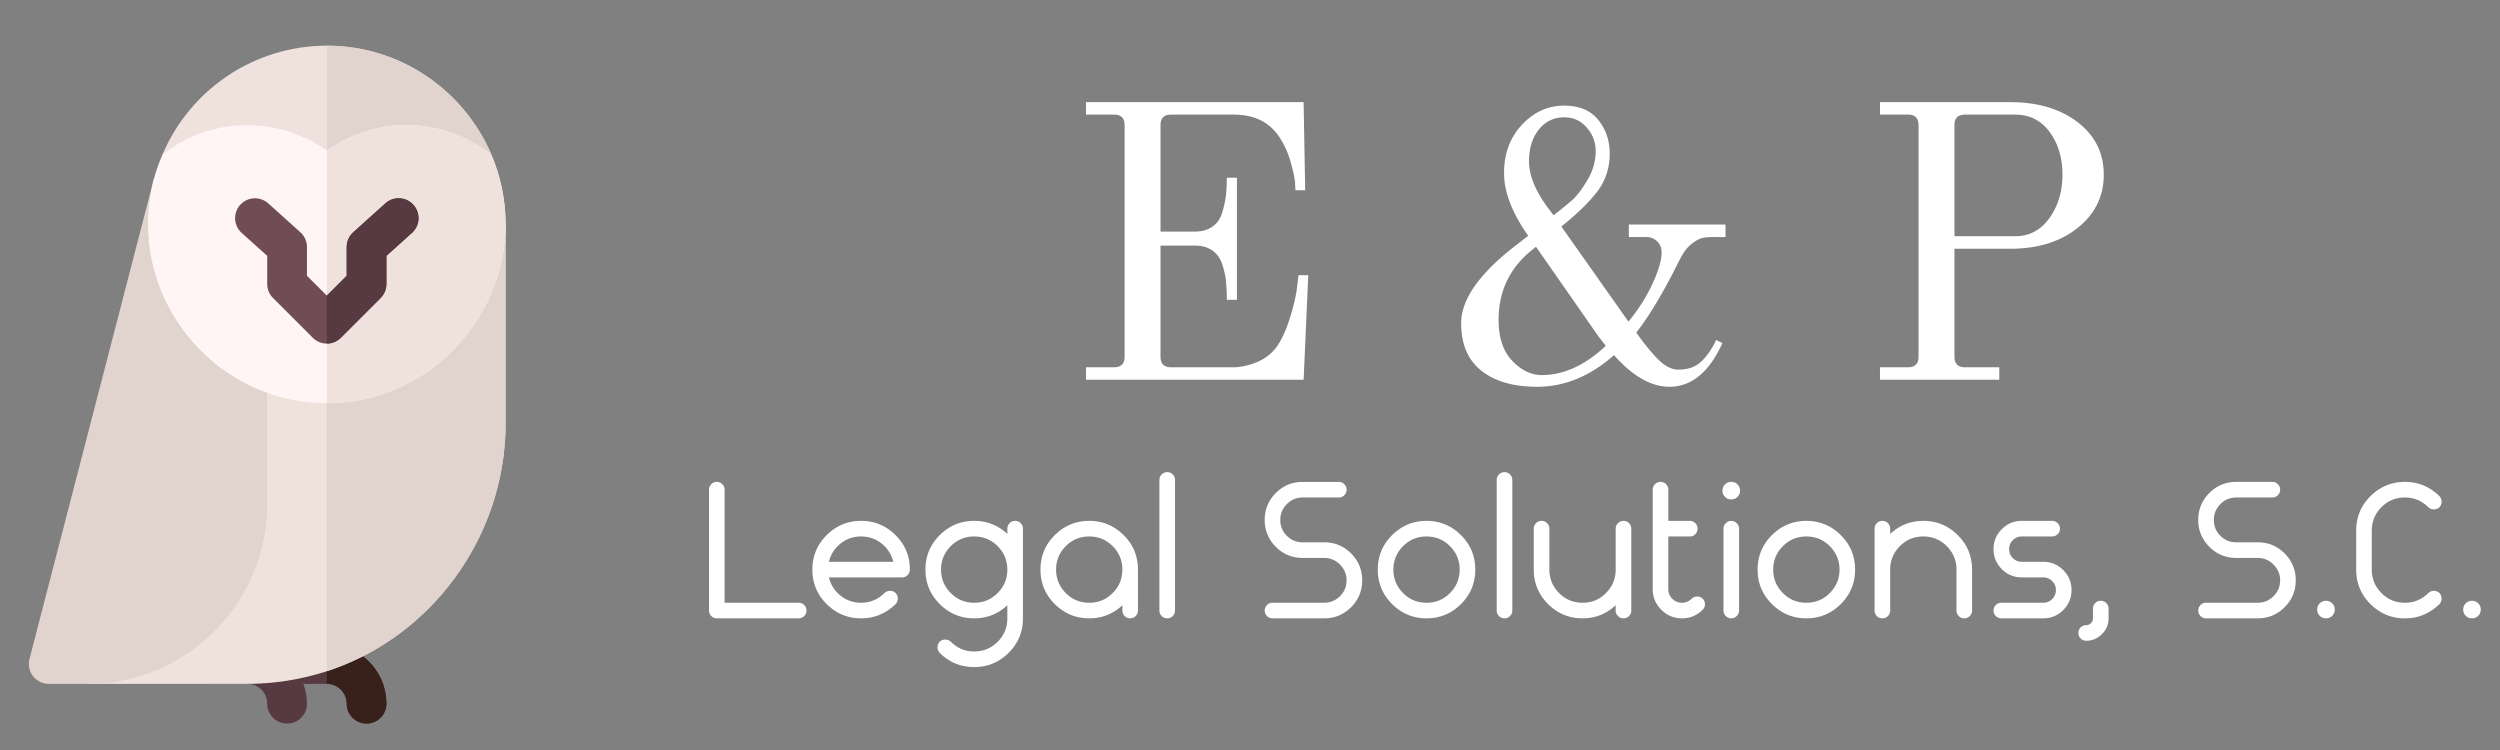<svg xmlns="http://www.w3.org/2000/svg" xmlns:xlink="http://www.w3.org/1999/xlink" width="346.667" height="104" viewBox="0 0 346.667 104"><rect x="0" y="0" width="346.667" height="104" fill="#808080" stroke="none"/><defs><path id="a" d="M4 6.333h66.11v94H4z"/></defs><clipPath id="b"><use overflow="visible" xlink:href="#a"/></clipPath><path fill="#563941" d="M45.319 89.318H28.792v5.508h5.509a2.755 2.755 0 012.754 2.754 2.753 2.753 0 002.754 2.754 2.752 2.752 0 002.755-2.754c0-.971-.199-1.889-.507-2.754h3.262a2.756 2.756 0 012.755 2.754c0 1.522 1.232 2.754 2.754 2.754s2.755-1.231 2.755-2.754c0-4.556-3.707-8.262-8.264-8.262z" clip-path="url(#b)"/><path fill="#38211A" d="M48.074 97.58c0 1.522 1.232 2.754 2.754 2.754s2.755-1.231 2.755-2.754c0-4.556-3.707-8.262-8.264-8.262v5.508a2.757 2.757 0 012.755 2.754z" clip-path="url(#b)"/><path fill="#EFE2DD" d="M45.319 27.935l-8.264-1.061-24.791 67.952h22.037a35.67 35.67 0 0011.018-1.752c14.367-4.66 24.792-18.521 24.792-34.417V31.118l-24.792-3.183z" clip-path="url(#b)"/><path fill="#E1D3CE" d="M70.11 58.657V31.118l-24.792-3.183v65.139c14.368-4.66 24.792-18.52 24.792-34.417zm-33.055 11.2V26.874l-15.729-2.019L4.089 91.378a2.755 2.755 0 002.666 3.448h5.509c13.692 0 24.791-11.28 24.791-24.969z" clip-path="url(#b)"/><path fill="#EFE2DD" d="M45.319 6.333c-10.048 0-18.935 6.054-22.777 15.072l22.777 4.974 22.812-4.953c-3.782-8.863-12.58-15.093-22.812-15.093z"/><path fill="#E1D3CE" d="M45.319 6.333v20.046l22.812-4.953c-3.782-8.863-12.58-15.093-22.812-15.093z"/><path fill="#FFF5F5" d="M68.13 21.427c-3.269-2.529-7.33-4.078-11.793-4.078-3.938 0-7.774 1.237-11.019 3.523-3.244-2.286-7.08-3.523-11.018-3.523-4.363 0-8.452 1.504-11.759 4.057-.474 1.112-.903 2.252-1.215 3.45-.531 2.045-.8 4.15-.799 6.263 0 13.125 10.754 24.785 24.791 24.785 14.152 0 24.792-11.874 24.792-24.785 0-3.439-.709-6.713-1.98-9.692z"/><path fill="#EFE2DD" d="M70.11 31.118c0-3.438-.709-6.712-1.98-9.691-3.269-2.529-7.33-4.078-11.793-4.078-3.938 0-7.774 1.237-11.019 3.523v35.032c14.153-.001 24.792-11.875 24.792-24.786z"/><path fill="#704C55" d="M57.327 28.407a2.749 2.749 0 00-3.89-.204l-4.452 4.004a2.75 2.75 0 00-.912 2.047v3.985l-2.755 2.754-2.754-2.754v-3.985c0-.78-.331-1.525-.912-2.047L37.2 28.203a2.76 2.76 0 00-3.89.204 2.754 2.754 0 00.205 3.889l3.54 3.184v3.9c0 .731.291 1.431.807 1.947l5.509 5.508c.538.538 1.243.807 1.947.807s1.41-.269 1.948-.807l5.509-5.508a2.751 2.751 0 00.807-1.947v-3.9l3.54-3.184a2.753 2.753 0 00.205-3.889z"/><path fill="#563941" d="M52.776 41.327a2.751 2.751 0 00.807-1.947v-3.9l3.54-3.184a2.755 2.755 0 00.205-3.889 2.749 2.749 0 00-3.89-.204l-4.452 4.004a2.75 2.75 0 00-.912 2.047v3.985l-2.754 2.754v6.648c.705 0 1.41-.269 1.947-.807l5.509-5.507z"/><path fill="#FFF" d="M180.768 52.654h-30.176v-1.727h3.897c.971 0 1.457-.488 1.457-1.464V17.35c0-.971-.486-1.457-1.457-1.457h-3.897v-1.727h30.176l.218 12.216h-1.352l-.053-1.081c-.075-.756-.293-1.747-.653-2.973a12.012 12.012 0 00-1.51-3.296c-1.372-2.092-3.482-3.138-6.331-3.138h-8.704c-.972 0-1.457.485-1.457 1.457v14.761h4.754c.976 0 1.787-.225 2.433-.676.651-.45 1.102-1.091 1.352-1.922.255-.826.428-1.6.518-2.32s.135-1.569.135-2.545h1.404v16.924h-1.404a24.69 24.69 0 00-.113-2.568c-.07-.701-.24-1.477-.511-2.327-.27-.846-.731-1.494-1.382-1.945-.646-.451-1.457-.676-2.433-.676h-4.754v15.407c0 .976.485 1.464 1.457 1.464h8.651c.972 0 2.025-.225 3.162-.675a6.415 6.415 0 002.786-2.087c.721-1.006 1.342-2.338 1.862-3.995.526-1.662.861-3.086 1.007-4.272l.21-1.734h1.352l-.644 14.489zm21.846-7.839c0-3.313 2.559-6.935 7.676-10.864l1.622-1.247-.541-.811c-1.872-2.848-2.809-5.479-2.809-7.891 0-2.703.829-4.938 2.486-6.705s3.604-2.65 5.843-2.65c2.088 0 3.665.658 4.731 1.975 1.062 1.316 1.592 2.875 1.592 4.678 0 2.017-.586 3.784-1.757 5.301-1.172 1.512-2.821 3.114-4.949 4.806l9.305 13.192.211-.27a23.453 23.453 0 003.139-5.023c.831-1.802 1.247-3.227 1.247-4.272 0-.651-.208-1.174-.623-1.569a2.082 2.082 0 00-1.487-.593h-2.434v-1.734h13.406v1.734h-1.675c-.646 0-1.17.045-1.57.135-.396.09-.891.368-1.486.833-.591.471-1.122 1.174-1.593 2.11-2.198 4.435-4.216 7.824-6.053 10.167 1.262 1.767 2.333 3.063 3.214 3.889.881.831 1.755 1.247 2.621 1.247 1.337 0 2.401-.378 3.192-1.134.791-.761 1.477-1.752 2.058-2.974l.863.428c-1.837 4.04-4.288 6.06-7.353 6.06-2.523 0-5.084-1.462-7.683-4.385-3.314 2.923-6.864 4.385-10.649 4.385-3.279 0-5.858-.741-7.735-2.223-1.872-1.479-2.809-3.676-2.809-6.595zm5.191-.435c0 2.453.631 4.337 1.893 5.654s2.631 1.975 4.107 1.975c3.029 0 5.986-1.352 8.87-4.055l-.977-1.246-8.704-12.487-.541.428c-3.099 2.488-4.648 5.732-4.648 9.731zm4.22-22c0 2.018.953 4.27 2.861 6.758l.54.706a50.089 50.089 0 002.599-2.11c.646-.576 1.35-1.504 2.11-2.786.756-1.281 1.134-2.605 1.134-3.972 0-1.262-.415-2.36-1.246-3.296-.826-.941-1.853-1.412-3.079-1.412-1.478 0-2.666.568-3.567 1.705s-1.352 2.606-1.352 4.407zm65.211 30.274h-16.545v-1.727h3.89c.972 0 1.457-.488 1.457-1.464V17.35c0-.971-.485-1.457-1.457-1.457h-3.89v-1.727h18.055c3.824 0 6.944.926 9.357 2.778 2.413 1.857 3.62 4.282 3.62 7.276 0 2.988-1.207 5.449-3.62 7.381-2.413 1.927-5.533 2.891-9.357 2.891h-7.729v14.972c0 .976.485 1.464 1.457 1.464h4.762v1.726zm-6.218-35.304v15.407h8.434c1.948 0 3.525-.836 4.731-2.508 1.207-1.677 1.811-3.687 1.811-6.029 0-2.343-.594-4.317-1.78-5.924-1.191-1.602-2.778-2.402-4.762-2.402h-6.977c-.972 0-1.457.485-1.457 1.456zM110.754 85.742H99.398c-.288 0-.536-.099-.744-.296a1.095 1.095 0 01-.338-.759V67.902c0-.288.104-.54.312-.758.208-.216.464-.323.77-.323.305 0 .562.107.77.323.208.218.312.47.312.758V83.58h10.274c.305 0 .562.107.77.323.208.218.312.47.312.758s-.104.541-.312.759a1.029 1.029 0 01-.77.322zm14.329-5.676h-10.139a4.561 4.561 0 001.607 2.526c.821.658 1.772.987 2.854.987 1.262 0 2.343-.45 3.245-1.352.215-.197.472-.297.77-.297.298 0 .555.1.77.297.2.215.3.472.3.77s-.1.555-.3.77c-1.352 1.316-2.946 1.975-4.784 1.975-1.857 0-3.448-.658-4.772-1.975-1.324-1.313-1.986-2.908-1.986-4.782 0-1.875.662-3.47 1.986-4.783 1.324-1.316 2.915-1.975 4.772-1.975s3.449.658 4.773 1.975c1.324 1.313 1.986 2.908 1.986 4.783 0 .287-.104.54-.312.758a1.028 1.028 0 01-.77.323zm-10.139-2.163h8.922a4.561 4.561 0 00-1.607-2.526c-.821-.658-1.772-.987-2.854-.987s-2.033.329-2.854.987a4.561 4.561 0 00-1.607 2.526zm24.739 7.839v-1.81c-1.297 1.207-2.829 1.81-4.596 1.81-1.858 0-3.449-.658-4.773-1.975-1.324-1.313-1.986-2.908-1.986-4.782 0-1.875.662-3.47 1.986-4.783 1.324-1.316 2.915-1.975 4.773-1.975 1.767 0 3.299.603 4.596 1.81v-.729c0-.288.104-.541.312-.759.208-.215.464-.322.77-.322.305 0 .562.107.77.322.208.218.312.471.312.759v12.434c0 1.875-.662 3.469-1.986 4.783-1.324 1.316-2.915 1.975-4.772 1.975-1.875 0-3.47-.658-4.784-1.975-.2-.216-.3-.472-.3-.77s.1-.555.3-.77c.215-.198.472-.297.77-.297.298 0 .555.099.77.297.901.9 1.983 1.352 3.245 1.352 1.279 0 2.366-.451 3.259-1.352.888-.9 1.334-1.981 1.334-3.243zm-7.856-3.513c.894.901 1.98 1.352 3.26 1.352s2.366-.45 3.259-1.352c.891-.901 1.337-1.982 1.337-3.243 0-1.262-.446-2.343-1.337-3.244-.894-.901-1.98-1.352-3.259-1.352s-2.366.45-3.26 1.352c-.891.901-1.337 1.982-1.337 3.244 0 1.26.446 2.341 1.337 3.243zm23.808 2.432v-.729c-1.297 1.207-2.829 1.81-4.596 1.81-1.858 0-3.449-.658-4.773-1.975-1.324-1.313-1.986-2.908-1.986-4.782 0-1.875.662-3.47 1.986-4.783 1.324-1.316 2.915-1.975 4.773-1.975 1.857 0 3.448.658 4.772 1.975 1.324 1.313 1.986 2.908 1.986 4.783v5.676c0 .288-.104.541-.312.759a1.027 1.027 0 01-.77.322c-.306 0-.562-.107-.77-.322a1.068 1.068 0 01-.31-.759zm-7.856-2.432c.894.901 1.98 1.352 3.26 1.352 1.279 0 2.366-.45 3.259-1.352.891-.901 1.337-1.982 1.337-3.243 0-1.262-.446-2.343-1.337-3.244-.894-.901-1.98-1.352-3.259-1.352s-2.366.45-3.26 1.352c-.891.901-1.336 1.982-1.336 3.244-.001 1.26.445 2.341 1.336 3.243zm15.156-15.678v18.11c0 .288-.104.541-.312.759a1.027 1.027 0 01-.77.322c-.305 0-.562-.107-.77-.322a1.066 1.066 0 01-.312-.759v-18.11c0-.288.104-.54.312-.758.208-.216.464-.323.77-.323s.562.107.77.323c.208.218.312.47.312.758zm20.682 19.191h-7.164c-.306 0-.563-.107-.77-.322-.208-.218-.313-.471-.313-.759s.104-.54.313-.758c.207-.216.464-.323.77-.323h7.164c.847 0 1.576-.302 2.189-.905s.92-1.337.92-2.203c0-.846-.307-1.575-.92-2.188s-1.343-.92-2.189-.92h-2.974c-1.459 0-2.704-.514-3.732-1.539-1.026-1.029-1.54-2.272-1.54-3.732 0-1.459.514-2.702 1.54-3.731 1.028-1.026 2.273-1.539 3.732-1.539h5.002c.306 0 .562.107.77.323.208.218.312.47.312.758s-.104.541-.312.759a1.027 1.027 0 01-.77.322h-5.002c-.866 0-1.601.307-2.204.92s-.905 1.343-.905 2.188c0 .866.302 1.601.905 2.204s1.338.904 2.204.904h2.974c1.46 0 2.704.514 3.733 1.54 1.026 1.028 1.539 2.272 1.539 3.731s-.513 2.703-1.539 3.731c-1.029 1.026-2.273 1.539-3.733 1.539zm18.968-1.974c-1.324 1.316-2.915 1.975-4.773 1.975-1.857 0-3.448-.658-4.772-1.975-1.324-1.313-1.986-2.908-1.986-4.782 0-1.875.662-3.47 1.986-4.783 1.324-1.316 2.915-1.975 4.772-1.975 1.858 0 3.449.658 4.773 1.975 1.324 1.313 1.986 2.908 1.986 4.783 0 1.873-.662 3.468-1.986 4.782zm-8.032-1.539c.894.901 1.979 1.352 3.259 1.352s2.366-.45 3.26-1.352c.892-.901 1.337-1.982 1.337-3.243 0-1.262-.445-2.343-1.337-3.244-.894-.901-1.98-1.352-3.26-1.352s-2.365.45-3.259 1.352c-.892.901-1.337 1.982-1.337 3.244 0 1.26.445 2.341 1.337 3.243zm15.155-15.678v18.11c0 .288-.104.541-.312.759a1.029 1.029 0 01-.77.322 1.03 1.03 0 01-.771-.322 1.07 1.07 0 01-.312-.759v-18.11c0-.288.104-.54.312-.758.208-.216.465-.323.771-.323.305 0 .562.107.77.323.208.218.312.47.312.758zm14.329 18.11v-.729c-1.296 1.207-2.828 1.81-4.596 1.81-1.857 0-3.448-.658-4.772-1.975-1.324-1.313-1.987-2.908-1.987-4.782v-5.677c0-.288.104-.541.313-.759.207-.215.464-.322.77-.322s.562.107.77.322c.208.218.312.471.312.759v5.677c0 1.261.446 2.342 1.337 3.243.894.901 1.98 1.352 3.26 1.352s2.365-.45 3.26-1.352c.891-.901 1.336-1.982 1.336-3.243v-5.677c0-.288.104-.541.313-.759.207-.215.464-.322.77-.322s.562.107.77.322c.208.218.312.471.312.759v11.353c0 .288-.104.541-.312.759-.208.215-.464.322-.77.322s-.563-.107-.77-.322a1.058 1.058 0 01-.316-.759zm10.275-10.271h-2.974v7.298c0 .523.185.969.556 1.337.367.37.813.556 1.337.556.522 0 .974-.189 1.352-.567.197-.197.445-.296.743-.296s.555.099.77.296c.218.216.327.473.327.771s-.109.554-.327.77c-.793.793-1.748 1.189-2.864 1.189-1.117 0-2.072-.396-2.865-1.189-.794-.794-1.19-1.749-1.19-2.865V67.902c0-.288.104-.54.312-.758.208-.216.464-.323.77-.323s.563.107.77.323c.208.218.313.47.313.758v4.325h2.974c.306 0 .562.107.77.322.208.218.312.471.312.759s-.104.541-.312.758a1.044 1.044 0 01-.774.324zm6.624-7.216c.235.233.353.521.353.864 0 .343-.117.63-.353.863a1.175 1.175 0 01-.863.353c-.344 0-.633-.117-.868-.353a1.176 1.176 0 01-.349-.863c0-.344.116-.631.349-.864a1.18 1.18 0 01.868-.353c.339 0 .627.117.863.353zm-1.946 17.487V73.309c0-.288.107-.541.323-.759.215-.215.468-.322.759-.322.287 0 .539.107.754.322.218.218.327.471.327.759v11.353c0 .288-.109.541-.327.759a1.034 1.034 0 01-.754.322c-.291 0-.544-.107-.759-.322a1.053 1.053 0 01-.323-.76zm16.26-.893c-1.324 1.316-2.914 1.975-4.77 1.975-1.857 0-3.448-.658-4.772-1.975-1.324-1.313-1.986-2.908-1.986-4.782 0-1.875.662-3.47 1.986-4.783 1.324-1.316 2.915-1.975 4.772-1.975 1.855 0 3.445.658 4.77 1.975 1.327 1.313 1.99 2.908 1.99 4.783 0 1.873-.663 3.468-1.99 4.782zm-8.028-1.539c.891.901 1.978 1.352 3.259 1.352 1.279 0 2.365-.45 3.256-1.352.894-.901 1.341-1.982 1.341-3.243 0-1.262-.447-2.343-1.341-3.244-.891-.901-1.977-1.352-3.256-1.352-1.281 0-2.368.45-3.259 1.352-.892.901-1.337 1.982-1.337 3.244 0 1.26.445 2.341 1.337 3.243zm24.077 2.432v-5.676c0-1.262-.446-2.343-1.34-3.244-.892-.901-1.977-1.352-3.256-1.352-1.282 0-2.368.45-3.26 1.352-.891.901-1.337 1.982-1.337 3.244v5.676c0 .288-.104.541-.312.759a1.027 1.027 0 01-.77.322 1.03 1.03 0 01-.773-.322 1.076 1.076 0 01-.309-.759V73.309c0-.288.104-.541.309-.759.208-.215.466-.322.773-.322.306 0 .562.107.77.322.208.218.312.471.312.759v.729c1.297-1.207 2.829-1.81 4.597-1.81 1.854 0 3.444.658 4.769 1.975 1.327 1.313 1.99 2.908 1.99 4.783v5.676c0 .288-.104.541-.312.759a1.027 1.027 0 01-.77.322 1.03 1.03 0 01-.773-.322 1.079 1.079 0 01-.308-.76zm12.031 1.081h-5.813a1.03 1.03 0 01-.773-.322c-.205-.218-.308-.471-.308-.759s.103-.54.308-.758a1.03 1.03 0 01.773-.323h5.813c.486 0 .9-.172 1.243-.515s.515-.757.515-1.242-.172-.9-.515-1.243-.757-.514-1.243-.514h-2.974c-1.081 0-2.005-.383-2.771-1.149s-1.148-1.689-1.148-2.771.383-2.005 1.148-2.771c.767-.766 1.69-1.148 2.771-1.148h4.217c.288 0 .54.107.755.322a1.041 1.041 0 010 1.517 1.031 1.031 0 01-.755.323h-4.217a1.7 1.7 0 00-1.247.515c-.34.343-.51.757-.51 1.242s.17.9.51 1.243a1.7 1.7 0 001.247.514h2.974c1.082 0 2.006.383 2.771 1.149.767.766 1.149 1.689 1.149 2.771s-.383 2.005-1.149 2.771a3.777 3.777 0 01-2.771 1.148zm7.203-2.109c.207-.216.465-.323.773-.323.305 0 .562.107.77.323.208.218.312.471.312.758v1.352c0 .847-.307 1.576-.92 2.188-.613.613-1.343.92-2.189.92-.29 0-.543-.104-.758-.312-.216-.207-.323-.464-.323-.77s.107-.562.323-.77c.215-.208.468-.312.758-.312a.906.906 0 00.661-.285.9.9 0 00.285-.661v-1.352c0-.285.102-.538.308-.756zm22.538 2.109h-7.165a1.03 1.03 0 01-.773-.322c-.205-.218-.308-.471-.308-.759s.103-.54.308-.758a1.03 1.03 0 01.773-.323h7.165c.846 0 1.575-.302 2.188-.905.613-.603.92-1.337.92-2.203 0-.846-.307-1.575-.92-2.188s-1.343-.92-2.188-.92h-2.975c-1.462 0-2.706-.514-3.732-1.539-1.026-1.029-1.539-2.272-1.539-3.732 0-1.459.513-2.702 1.539-3.731 1.026-1.026 2.271-1.539 3.732-1.539h5.002c.306 0 .563.107.77.323.208.218.312.47.312.758s-.104.541-.312.759a1.026 1.026 0 01-.77.322h-5.002c-.866 0-1.601.307-2.204.92s-.905 1.343-.905 2.188c0 .866.302 1.601.905 2.204s1.338.904 2.204.904h2.975c1.459 0 2.702.514 3.729 1.54 1.029 1.028 1.543 2.272 1.543 3.731s-.514 2.703-1.543 3.731c-1.027 1.026-2.27 1.539-3.729 1.539zm10.326-2.079c.235.232.353.521.353.863s-.117.631-.353.863a1.175 1.175 0 01-.863.353c-.344 0-.633-.117-.868-.353-.232-.232-.349-.521-.349-.863s.116-.631.349-.863a1.18 1.18 0 01.868-.354c.34.001.628.119.863.354zm3.328-4.678v-5.406c0-1.875.662-3.469 1.986-4.783 1.324-1.316 2.915-1.975 4.772-1.975 1.838 0 3.433.658 4.784 1.975.198.215.297.472.297.77s-.099.555-.297.77c-.215.198-.472.297-.77.297s-.555-.099-.77-.297c-.901-.9-1.983-1.352-3.245-1.352-1.281 0-2.368.451-3.259 1.352-.892.901-1.337 1.982-1.337 3.244v5.406c0 1.261.445 2.342 1.337 3.243.891.901 1.978 1.352 3.259 1.352 1.262 0 2.344-.45 3.245-1.352.215-.197.472-.297.77-.297s.555.1.77.297c.198.215.297.472.297.77s-.099.555-.297.77c-1.352 1.316-2.946 1.975-4.784 1.975-1.857 0-3.448-.658-4.772-1.975-1.324-1.315-1.986-2.91-1.986-4.784zm16.923 4.678c.233.232.35.521.35.863s-.116.631-.35.863a1.179 1.179 0 01-.867.353 1.17 1.17 0 01-.863-.353c-.235-.232-.354-.521-.354-.863s.118-.631.354-.863c.235-.235.522-.354.863-.354.343.001.632.119.867.354z"/></svg>